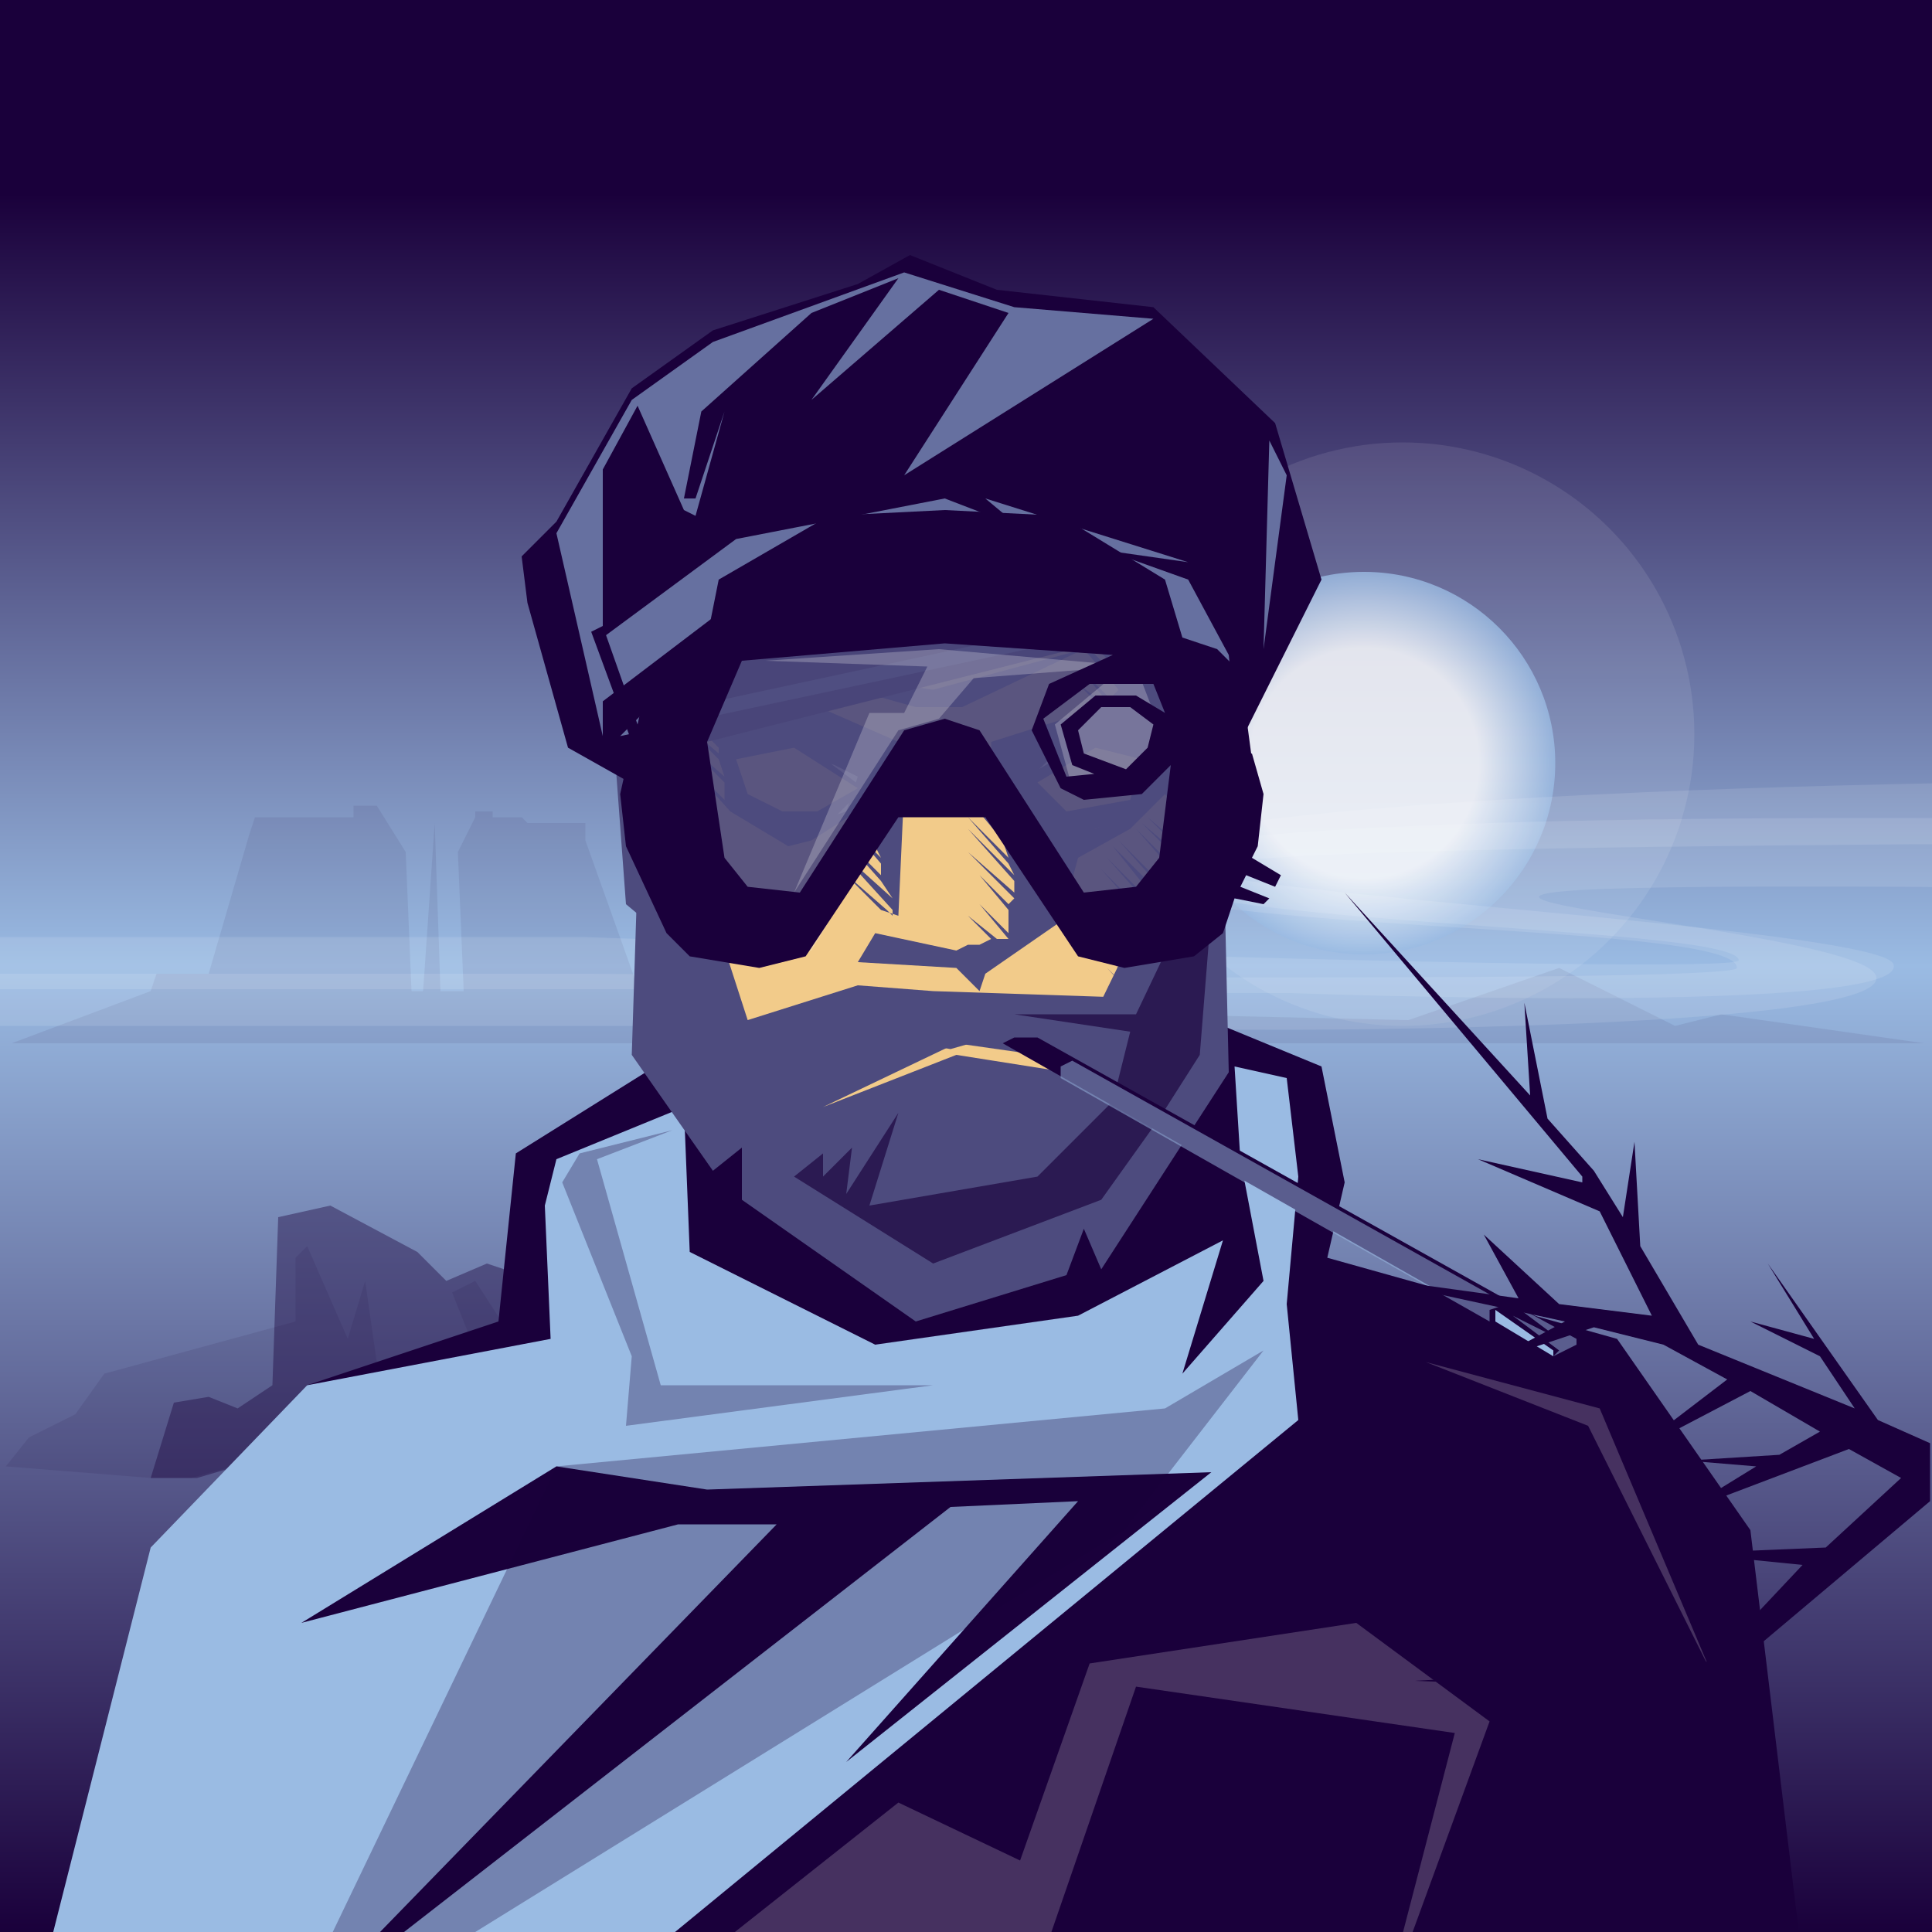 <?xml version="1.0" encoding="utf-8"?><svg xmlns="http://www.w3.org/2000/svg" width="1000px" height="1000px" viewBox="0 0 1000 1000"><rect x="0" y="0" width="1000" height="1000" fill="#808080" stroke="none"/><linearGradient id="g" gradientUnits="userSpaceOnUse" x2="0" y2="1000"><stop offset="0.1" style="stop-color:#1A003B"/><stop offset="0.5" style="stop-color:#9ABBE3"/><stop offset="1" style="stop-color:#1A003B"/></linearGradient><rect x="0" y="0" fill="url(#g)" width="1000" height="1000"/><circle opacity="0.09" fill="#FFFFFF" cx="726" cy="380" r="151"/><radialGradient id="s" cx="44" cy="723" r="99" gradientTransform="matrix(1 0 0 -1 662 1118)" gradientUnits="userSpaceOnUse"><stop  offset="0.6" style="stop-color:#FFFFFF"/><stop  offset="1" style="stop-color:#9ABBE3"/></radialGradient><circle opacity="0.8" fill="url(#s)" cx="706" cy="395" r="99"/><polygon opacity="0.08" points="996,540 891,525 867,531 807,501 729,528 333,519 303,435 303,426 273,426 270,423 255,423 255,420 246,420 246,423 237,441 240,513 228,513 225,426 219,513 213,513 210,441 195,417 183,417 183,423 132,423 129,432 108,504 81,504 78,513 6,540 " fill="#1A003B" /><g><path opacity="0.11" fill="#FFFFFF" d="M668,533c0,0,313,0,303-28s-397-48,15-46c301,2,196,46,460,43c258-3,484-60,485-17s-290,24-290,50s288,9,478,12c189,3,341-83,535-26c194,56,322,32,517,5c194-27,140,0,427,0s1180,0,1180,0v-31H3607c0,0-137-11-283-10c-146,0-162,33-394-7c-232-41-312-43-420-24c-107,18-255,68-395,74s-397,18-398,7c-1-10,447-26,446-65c-1-38-176-42-391-25c-215,16-395-14-568-19c-172-4-626-8-627,25s323,25,322,50c0,9-593,3-593,3H-36v27h478C442,531,553,533,668,533"/><path opacity="0.11" fill="#FFFFFF" d="M668,514c0,0,322,12,312-15c-10-28-804-56,8-62c301-2,239,37,503,34c258-3,565-42,569,1c2,29-381,32-417,61c-23,18,273,12,470,7c189-5,513-94,714-52c212,44,184,46,379,18c194-27,188,1,475,1s1096,0,1096,0v-20c0,0-1102,0-1175,0s-137-13-284-13c-146,0-161,25-393-16s-315-31-422-12c-107,18-250,68-389,74s-432,24-432,13c0-13,458-25,473-71c12-37-172-54-387-38s-395-14-568-19c-172-4-620,7-621,41s319,32,321,51c0,9-598-12-598-12H-36v27h478C442,513,553,514,668,514z"/><animateMotion path="M 0 0 L -3750 40 Z" dur="150s" repeatCount="indefinite" /></g><polygon opacity="0.1" points="246,663 234,669 252,714 237,720 195,705 189,663 180,693 159,645 153,651 153,684 54,711 39,732 15,744 3,759 78,765 99,765 279,714 " fill="#1A003B" /><polygon opacity="0.4" points="252,654 231,663 216,648 171,624 144,630 141,717 123,729 108,723 90,726 78,765 102,765 285,711 297,669 " fill="#1A003B" /><polygon opacity="1" points="906,792 837,693 687,651 696,612 684,552 633,531 339,552 267,597 258,684 159,717 45,1035 936,1041 906,792 " fill="#1A003B" /><polygon opacity="1" points="666,558 639,552 642,600 654,663 612,711 633,642 558,681 453,696 357,648 354,573 288,600 282,624 285,693 159,717 78,801 24,1014 186,1011 402,789 351,789 156,840 288,759 366,771 627,762 438,912 558,777 492,780 195,1011 336,1011 672,735 666,675 672,609 666,558 " fill="#9ABBE3" /><polygon opacity="0.2" points="738,705 828,729 885,864 822,738 " fill="#F7F7F7" /><polygon opacity="0.3" points="288,759 603,729 654,699 582,792 141,1065 288,759 " fill="#1A003B" /><polygon opacity="0.3" points="483,717 342,717 309,600 348,585 300,597 291,612 327,702 324,738 483,717 " fill="#1A003B" /><polygon opacity="0.2" points="771,891 702,840 564,861 528,963 465,933 321,1047 528,1047 588,873 753,897 714,1047 771,891 " fill="#F7F7F7" /><polygon opacity="1" points="339,306 348,531 393,597 465,636 528,636 624,537 633,399 597,216 393,198 354,237 " fill="#F2CB8A" /><polygon opacity="1" points="471,630 399,591 366,534 375,495 348,447 351,399 327,384 318,387 324,468 342,483 345,534 390,600 465,639 531,639 633,543 633,474 642,459 645,378 633,372 630,282 603,198 444,174 375,198 333,264 333,342 336,390 351,399 351,360 360,372 351,363 363,378 372,387 372,390 351,372 372,393 375,402 351,381 375,405 375,414 351,390 378,420 408,438 420,435 453,414 453,420 450,417 453,420 453,426 447,420 453,429 453,435 444,423 453,438 456,444 438,426 456,447 456,450 456,453 432,429 456,456 462,465 432,438 462,471 462,474 459,471 435,450 456,471 465,474 468,408 465,384 417,363 351,324 357,240 396,207 579,237 591,270 558,237 594,276 594,285 555,246 597,288 600,297 555,252 603,303 606,309 555,264 606,318 606,321 555,270 603,324 603,324 552,276 603,330 600,330 549,279 600,333 597,336 546,285 597,339 594,342 546,294 594,345 591,348 591,348 546,300 591,348 588,351 546,312 585,354 582,354 564,336 564,336 564,336 549,321 561,336 483,357 399,345 474,366 498,366 561,336 579,357 576,360 558,342 576,360 573,360 558,345 573,363 570,363 558,354 570,366 513,384 513,396 513,405 510,402 513,405 516,414 507,405 516,414 519,423 504,408 519,426 519,432 504,417 519,435 522,444 501,423 522,447 525,453 501,429 525,456 525,456 525,462 501,441 525,465 522,468 507,453 522,471 522,477 507,462 522,477 522,483 507,468 522,486 516,486 501,474 513,486 507,489 501,480 507,489 501,489 492,483 501,489 495,492 453,483 444,498 495,501 507,513 510,504 549,477 558,444 585,429 603,411 618,432 603,414 618,432 615,438 597,417 615,438 615,441 594,423 612,441 612,444 591,426 612,447 609,450 588,429 609,453 606,456 585,432 606,456 603,459 579,435 603,462 603,465 576,438 600,468 600,471 573,444 597,471 597,477 570,450 594,477 594,480 597,486 573,459 600,489 603,498 576,471 603,504 606,510 573,477 609,516 612,525 573,486 612,531 615,534 612,534 576,498 612,537 609,537 573,501 609,540 606,543 573,510 603,543 603,546 573,516 600,549 600,549 567,519 597,552 594,552 567,522 594,555 591,555 564,525 591,558 588,561 561,531 588,561 585,564 558,537 585,564 582,567 558,540 558,540 507,531 492,531 474,528 429,564 474,540 492,543 513,537 552,543 558,540 579,567 579,570 555,546 576,573 576,573 549,549 573,576 570,579 552,558 570,579 567,582 549,564 567,582 564,585 546,567 561,588 561,591 543,570 558,591 558,594 540,576 555,594 552,597 534,579 552,597 549,600 528,579 549,603 546,606 522,579 543,606 540,609 516,582 537,567 537,564 525,552 537,567 534,570 519,552 531,570 528,573 510,555 525,573 522,576 507,558 522,576 516,576 498,558 516,576 510,579 492,558 492,558 510,579 504,579 486,561 501,579 498,579 483,564 483,564 495,582 489,582 477,567 474,567 489,582 483,582 471,567 471,567 480,582 477,582 465,570 465,570 474,582 468,582 462,573 462,573 468,582 462,582 456,576 456,576 459,582 453,579 480,594 501,591 516,582 540,609 522,630 " fill="#4D4B7E" /><polygon opacity="0.9" points="543,393 534,402 540,417 567,429 585,420 594,390 579,384 543,393 " fill="#FFFFFF" /><polygon opacity="0.9" points="432,396 402,387 378,393 384,417 411,429 438,420 444,402 432,396 " fill="#FFFFFF" /><circle fill="#1A003B" cx="566" cy="406" r="7.3"/><circle opacity="0.66" fill="#FFFFFF" cx="570" cy="404" r="3"/><circle fill="#1A003B" cx="414" cy="407" r="7.3"/><circle opacity="0.66" fill="#FFFFFF" cx="418" cy="404" r="3"/><g><polygon opacity="1" points="411,381 378,390 378,417 405,432 423,432 447,408 " fill="#4D4B7E" /><polygon opacity="1" points="567,381 531,402 546,429 567,429 588,420 597,387 " fill="#4D4B7E" /><polygon opacity="1" points="411,387 381,393 387,411 405,420 423,420 444,408 " fill="#F2CB8A" /><polygon opacity="1" points="567,387 537,405 552,420 585,414 591,393 " fill="#F2CB8A" /><animate attributeName="opacity" values="0;0;0;0;0;0;0;0;0;0;0;0;1;0;0;0;0;0;0;0;0" dur="4s" repeatCount="indefinite" begin="0s"/></g><polygon opacity="1" points="630,294 606,294 609,438 552,555 495,546 426,573 426,573 495,540 558,549 573,516 483,513 444,510 387,528 354,426 381,288 372,231 336,264 327,546 369,606 384,594 384,621 474,684 552,660 561,636 570,657 636,555 " fill="#4D4B7E" /><polygon opacity="0.66" points="615,360 618,462 588,525 525,525 585,534 576,570 537,609 450,624 465,576 438,618 441,594 426,609 426,597 411,609 483,654 570,621 600,579 621,546 627,471 " fill="#1A003B" /><polygon opacity="1" points="642,384 684,300 660,219 597,159 516,150 471,132 444,147 369,171 327,201 288,270 270,288 273,312 294,387 342,414 354,387 591,327 627,375 " fill="#1A003B" /><polygon opacity="0.6" points="657,228 654,336 666,246 " fill="#9ABBE3" /><polygon opacity="0.6" points="636,339 615,300 573,285 615,291 510,258 528,273 489,258 381,279 312,330 312,243 330,210 354,264 360,267 375,213 360,258 354,258 363,213 420,162 465,144 420,207 486,150 522,162 468,246 597,165 525,159 468,141 369,177 327,207 288,276 312,381 312,363 387,306 585,309 588,312 390,312 321,381 588,324 537,327 342,369 402,321 597,318 639,369 " fill="#9ABBE3" /><polygon opacity="0.92" points="489,378 570,492 627,477 609,333 372,327 345,471 414,489 489,378 " fill="#4D4B7E" /><polygon opacity="0.25" points="585,408 603,384 588,345 486,336 396,342 480,345 468,369 450,369 411,462 465,378 486,372 504,351 582,345 546,375 555,408 585,408 " fill="#F7F7F7" /><polygon opacity="0.25" points="633,348 609,336 603,342 627,357 636,426 612,483 573,489 561,486 507,384 471,384 417,486 405,489 363,483 339,426 351,357 381,336 486,327 591,333 606,330 519,309 513,318 471,321 444,291 543,291 537,273 522,273 519,279 465,276 459,273 429,273 405,285 405,303 426,294 453,309 372,327 378,333 345,348 330,432 354,486 405,495 420,492 465,417 495,411 501,399 558,492 573,495 624,486 648,432 633,348 " fill="#F7F7F7" /><polygon opacity="1" points="660,459 663,453 648,444 651,438 654,411 648,390 606,396 600,444 588,459 561,462 507,378 489,372 468,378 414,462 387,459 375,444 366,384 384,342 489,333 576,339 543,354 534,378 549,408 552,402 540,372 564,354 597,354 597,354 603,369 588,360 567,360 549,375 555,396 570,402 585,399 561,390 558,378 570,366 585,366 597,375 594,387 582,399 552,402 549,408 561,414 591,411 606,396 648,393 642,348 630,336 612,330 603,300 549,267 489,264 429,267 372,300 366,330 348,336 336,348 330,375 312,324 306,327 327,384 321,411 324,438 345,483 357,495 393,501 417,495 465,423 510,423 558,495 582,501 618,495 633,483 639,465 654,468 657,465 642,459 645,453 " fill="#1A003B" /><polygon opacity="1" points="537,537 525,537 519,540 804,702 816,696 816,693 537,537 " fill="#1A003B" /><polygon opacity="0.5" points="549,552 555,549 780,675 771,678 771,684 549,558 549,552 " fill="#9ABBE3" /><polygon opacity="0.5" points="804,702 816,696 816,693 783,675 807,693 783,681 807,699 804,702 " fill="#9ABBE3" /><polygon opacity="1" points="774,678 804,699 804,702 774,684 774,678 " fill="#9ABBE3" /><g><polygon opacity="1" points="972,735 915,654 939,693 906,684 942,702 960,729 879,696 849,645 846,591 840,630 825,606 801,579 789,519 792,567 696,462 819,609 819,612 765,600 828,627 855,681 807,675 768,639 786,672 699,660 810,684 771,705 825,687 861,696 894,714 843,753 906,720 942,741 921,753 873,756 909,759 870,783 957,750 984,765 945,801 873,804 933,810 885,861 840,837 867,861 861,864 801,834 786,822 783,783 777,813 744,780 795,840 840,864 732,870 810,873 780,906 825,873 885,873 999,777 999,747 972,735 " fill="#1A003B" /><animateMotion path="M0,0 C5,-5 12,-5 15,-12Z" dur="10s" repeatCount="indefinite"/></g></svg> 